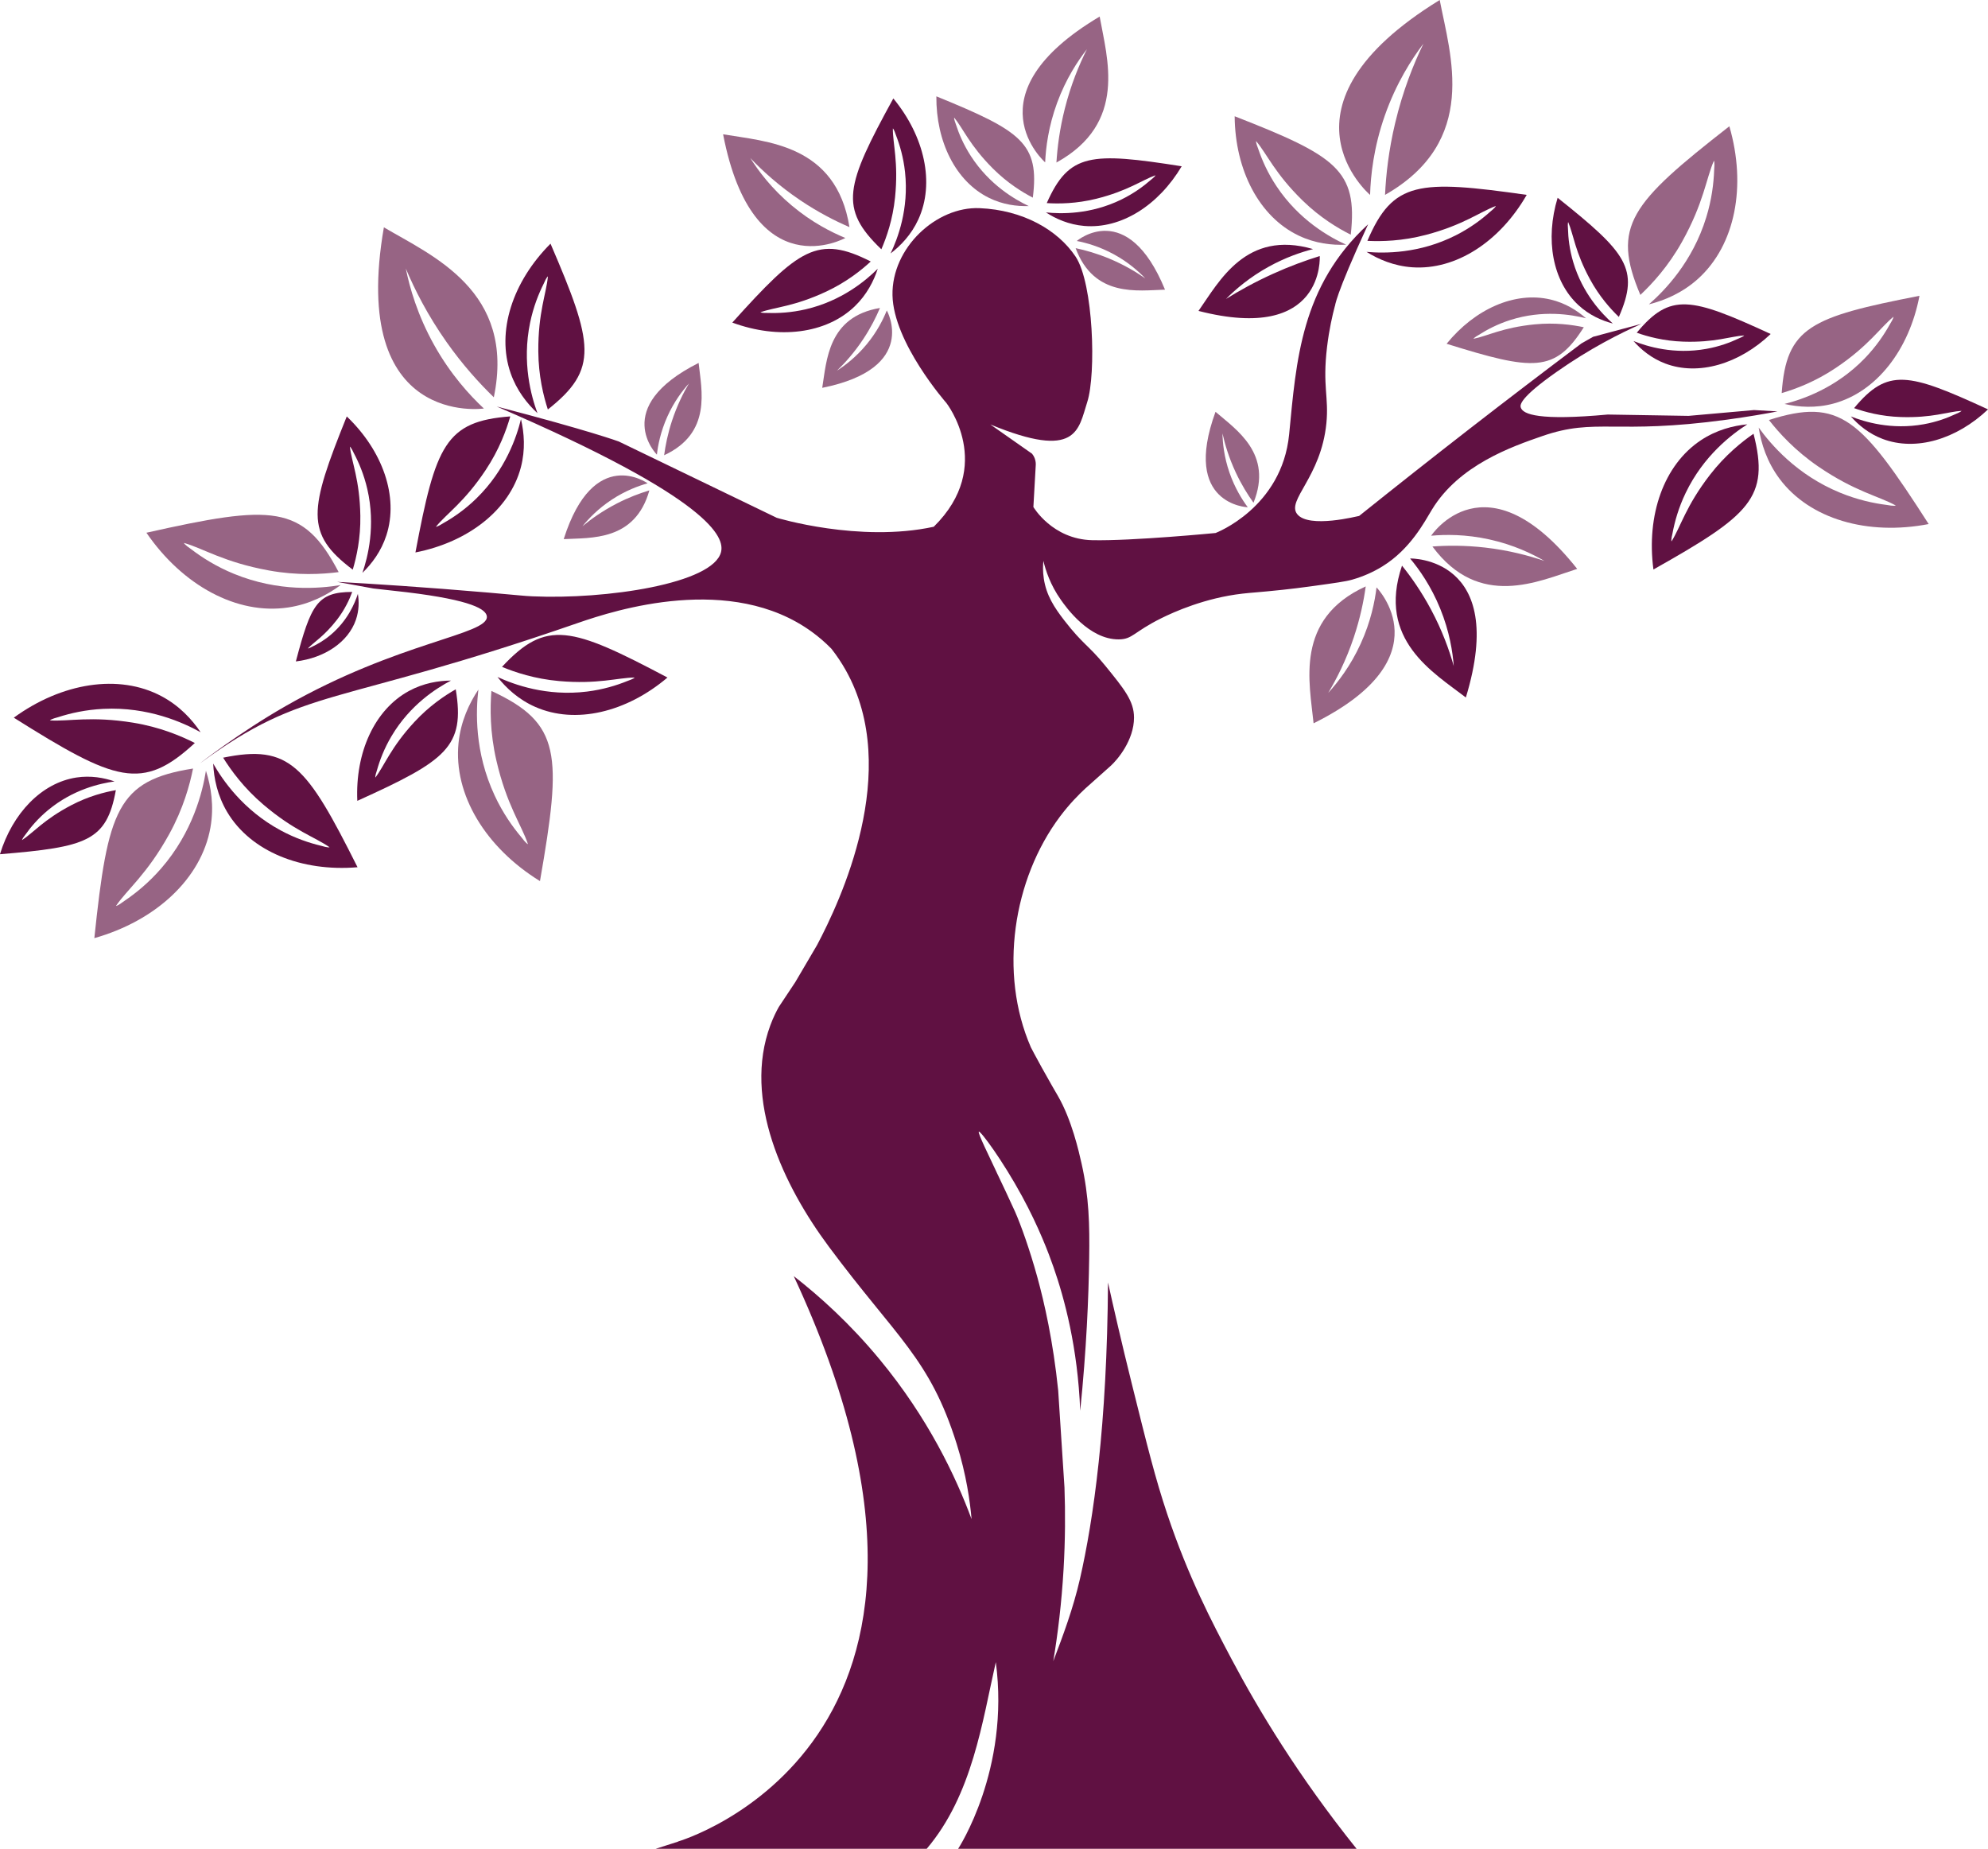 <?xml version="1.0" encoding="UTF-8"?><svg id="uuid-cfbb9f5d-c9da-4824-8043-15a70b37c9f8" xmlns="http://www.w3.org/2000/svg" width="597.83" height="555.89" viewBox="0 0 597.83 555.89"><g id="uuid-78bf7e1f-1fb1-4f2d-872a-75730d50da4a"><path d="M203.89,553.73s100.39-29.15,34.81-170.01c7.88,6.13,16.95,14.32,25.81,25.03,14.64,17.69,22.92,35.27,27.66,48.04-.45-5.17-1.53-13.26-4.49-22.67-8.08-25.71-18.02-31.8-38.46-59.3-13.64-18.36-25.88-44.11-17.56-66.53.88-2.38,1.84-4.26,2.55-5.52,1.65-2.49,3.3-4.98,4.96-7.47,2.18-3.72,4.36-7.43,6.55-11.15,6.78-12.85,25.62-52.31,8.64-82.58-1.22-2.18-2.65-4.34-4.32-6.48-1.9-1.94-3.85-3.61-5.83-5.05-24.34-17.78-59.25-6.59-70.27-2.77-74.35,25.77-81.77,18.76-113.75,42.23-.22.16,11.87-9.28,25.66-17.16,34.1-19.48,60.94-21.44,60.56-26.95-.15-2.12-4.32-4.92-24.09-7.31-3.35-.38-6.7-.75-10.05-1.13-3.63-.66-7.26-1.33-10.9-1.99,10.39.57,26.12,1.56,45.64,3.24,9.99.86,10.27.98,13.16,1.11,21.89.99,54.39-3.77,56.67-13.36,1.01-4.25-2.41-15.72-67.47-43.72,28,7.29,36.7,10.52,36.7,10.52l47.5,22.94s24.83,7.56,47.23,2.7c18.62-18.35,3.78-37.24,3.78-37.24,0,0-15.92-18.08-16.19-32.38-.27-14.3,13.22-26.72,26.18-26.18s23.48,6.48,28.88,14.57c5.4,8.1,6.21,35.35,3.51,43.72-2.7,8.37-2.97,17.54-29.15,6.75,4.18,2.93,8.37,5.87,12.55,8.8.25.31.57.78.81,1.42.31.84.33,1.58.3,2.02-.24,4.19-.47,8.39-.71,12.58,0,0,5.7,9.72,17.69,9.98,11.99.27,37.09-2.16,37.09-2.16,0,0,19.97-7.56,22.13-29.68,2.16-22.13,3.51-44.53,23.75-63.15-10.25,22.26-9.89,24.59-9.98,24.59,0,0-.01,0-.02,0-.73,2.76-1.72,7.03-2.35,12.31-1.41,11.79.58,15.03-.2,22.94-1.61,16.25-12.08,23.16-8.77,27.32,3.5,4.41,18.3.56,18.62.54,10.85-8.69,21.91-17.42,33.19-26.18,11.31-8.77,22.53-17.34,33.67-25.7,1.17-.66,2.34-1.33,3.51-1.99,4.84-1.29,9.67-2.59,14.51-3.88-6.32,2.8-15.4,7.34-25.5,14.44-11.14,7.82-11,9.95-10.79,10.66.62,2.16,5.66,4.04,26.18,2.16,8.1.13,16.19.27,24.29.4,6.57-.58,13.13-1.17,19.7-1.75l7.05.41c-3.5.67-8.8,1.61-15.28,2.49-33.77,4.6-39.24-.69-55.46,4.93-9.05,3.13-25.01,8.65-33.19,22.13-2.21,3.63-6.45,11.86-14.9,17.06-2.71,1.67-5.74,3.03-9.11,3.99-1.87.54-5.11.99-11.6,1.89-3.64.51-6.73.88-9.37,1.16-7.03.75-9.12.81-11.95,1.14-11.34,1.29-20.73,5.56-24.43,7.39-8.44,4.19-8.61,6.34-12.81,6.37-8.98.06-15.9-9.75-17.41-11.9-3.19-4.52-4.59-8.92-5.25-11.71-.13,1.27-.21,3.15.13,5.37.76,5.03,3.17,8.68,6.19,12.58,5.68,7.31,7.19,7.33,12.22,13.5,5.81,7.14,8.71,10.71,8.71,15.68,0,6.81-5,12.72-7.08,14.57-2.5,2.23-4.99,4.45-7.49,6.68-1.93,1.78-4.78,4.62-7.69,8.5-14.11,18.82-18.49,47.06-8.76,69.38.1.24,1.46,2.79,3.31,6.15,2.48,4.49,4.34,7.63,4.78,8.4,4.19,7.21,6.35,16.81,7.15,20.37,2.27,10.07,2.45,18.46,2.3,28.5-.17,11.82-.81,27.36-2.7,45.88-.74-19.05-4.75-33.81-8.06-43.28-1.44-4.13-4.4-11.97-9.4-21.18-5.87-10.81-12.52-19.77-13.03-19.47-.44.27,3.36,7.92,4.99,11.44.19.41.38.82.57,1.23.11.23.23.47.34.7.43.88,3.93,8.29,4.99,10.68,1.76,3.98,4.41,11.39,6.68,19.6,2.12,7.7,4.77,19.27,6.3,34.18.63,9.72,1.26,19.43,1.89,29.15.27,7.53.24,15.75-.27,24.56-.59,10.09-1.71,19.36-3.1,27.69,2.92-7.67,5.99-15.84,8.03-24.76,4.05-17.74,8.16-46.21,8.43-89.12,1.63,7.37,4.02,17.83,7.13,30.35,4.73,19.05,7.1,28.58,10.68,39.28,6.35,18.95,13.42,32.44,19.36,43.65,8.1,15.28,20.13,35.27,37.58,57.01h-119.82s15.65-23.75,11.33-56.13c-4.05,17.81-7.02,39.94-20.78,56.13h-81.5l6.75-2.16Z" fill="#601142"/><path d="M61.93,231.76c1.53,4.74,2.5,10.65,1.35,17.1-2.74,15.37-16.47,28.02-34.91,33.23,4.05-38.59,6.86-47.38,29.68-51-.99,4.95-2.94,12.06-7.15,19.7-6.66,12.07-12.64,16.65-15.99,21.56-.1.15.64-.04,2.45-1.42,3.41-2.3,7.34-5.47,11.11-9.81,9.53-10.98,12.44-23.02,13.46-29.35Z" fill="#601142" opacity=".65"/><path d="M34.45,234.97c-3.18-1.1-7.15-1.84-11.52-1.17-10.41,1.62-19.15,10.69-22.94,23.06,26.1-2.16,32.07-3.92,34.85-19.27-3.35.59-8.18,1.8-13.4,4.53-8.24,4.31-11.42,8.28-14.78,10.47-.1.06.04-.43.99-1.63,1.6-2.27,3.8-4.87,6.79-7.35,7.55-6.27,15.71-8.05,20-8.64Z" fill="#601142"/><path d="M64.11,229.6c.21,4.4,1.25,9.58,4.2,14.56,7.05,11.86,22.34,18.04,39.21,16.61-15.36-30.65-20.42-37.05-40.42-32.94,2.36,3.78,6.18,9.06,12.04,14.06,9.27,7.91,15.64,9.83,19.93,12.85.13.09-.54.17-2.47-.41-3.53-.84-7.78-2.24-12.24-4.66-11.3-6.11-17.45-15.16-20.26-20.08Z" fill="#601142"/><path d="M109,172.24c2.79-2.71,5.63-6.43,7.2-11.3,3.74-11.61-1.1-25.37-11.92-35.72-11.34,28.11-12.63,35.21,1.8,46.07,1.13-3.78,2.39-9.4,2.28-16.21-.17-10.77-2.62-16.12-3.14-20.73-.02-.14.43.26,1.17,1.88,1.51,2.83,3.06,6.47,4.07,10.84,2.55,11.07.15,20.44-1.47,25.18Z" fill="#601142"/><path d="M107.62,178.56c.36,2.24.38,4.97-.59,7.8-2.31,6.73-9.38,11.47-18.06,12.53,4.53-17.1,6.41-20.87,16.95-20.9-.79,2.16-2.17,5.23-4.6,8.38-3.85,4.97-6.86,6.62-8.71,8.59-.05.06.29.03,1.2-.47,1.7-.8,3.69-1.95,5.69-3.64,5.06-4.28,7.22-9.5,8.12-12.28Z" fill="#601142"/><path d="M102.44,175.92c-4,2.97-9.3,5.77-15.77,6.74-15.44,2.32-31.81-6.66-42.64-22.47,37.86-8.49,47.09-8.63,57.81,11.84-5.01.64-12.36,1.07-20.95-.49-13.57-2.46-19.81-6.67-25.53-8.27-.17-.05.24.6,2.13,1.87,3.26,2.5,7.53,5.21,12.85,7.4,13.45,5.52,25.78,4.44,32.11,3.38Z" fill="#601142" opacity=".65"/><path d="M143.87,207.34c-2.77,4.14-5.32,9.56-5.98,16.08-1.57,15.53,8.17,31.46,24.49,41.52,6.67-38.23,6.37-47.45-14.6-57.18-.4,5.03-.48,12.4,1.49,20.91,3.1,13.44,7.61,19.47,9.48,25.11.06.17-.61-.21-1.97-2.04-2.65-3.14-5.57-7.27-8-12.48-6.16-13.17-5.67-25.54-4.92-31.91Z" fill="#601142" opacity=".65"/><path d="M149.6,203.56c2.6,3.31,6.29,6.77,11.36,9,12.07,5.32,27.41,1.65,39.76-8.83-28.98-15.34-36.47-17.51-49.76-3.21,3.94,1.64,9.84,3.62,17.19,4.27,11.61,1.02,17.64-1.02,22.65-1.06.15,0-.33.43-2.15,1.05-3.22,1.31-7.3,2.57-12.12,3.17-12.19,1.51-22-2.12-26.93-4.39Z" fill="#601142"/><path d="M156.67,126.05c.96,4.1,1.37,9.14-.04,14.49-3.37,12.76-15.8,22.46-31.7,25.58,6.07-32.22,9.04-39.43,28.52-40.91-1.17,4.1-3.3,9.95-7.38,16.1-6.44,9.71-11.8,13.15-14.95,17.05-.09.12.54.01,2.16-1.03,3.03-1.7,6.56-4.1,10.03-7.5,8.78-8.59,12.06-18.52,13.36-23.79Z" fill="#601142"/><path d="M161.61,124.23c-3.09-2.86-6.24-6.82-8.06-12.04-4.33-12.46.56-27.46,12-38.92,12.96,30.12,14.53,37.76-.8,49.86-1.32-4.06-2.82-10.1-2.87-17.48-.08-11.65,2.44-17.5,2.88-22.49.01-.15-.46.29-1.22,2.06-1.56,3.1-3.15,7.07-4.13,11.82-2.49,12.03.34,22.1,2.21,27.19Z" fill="#601142"/><path d="M404.78,73.58c-4.21.19-9.24-.35-14.23-2.73-11.91-5.67-19.14-19.69-19.26-35.89,30.54,11.94,37.07,16.2,34.91,35.61-3.81-1.91-9.17-5.09-14.45-10.24-8.35-8.13-10.73-14.03-13.98-17.86-.1-.11-.11.53.61,2.31,1.11,3.29,2.81,7.21,5.51,11.25,6.81,10.22,15.97,15.29,20.9,17.54Z" fill="#601142" opacity=".65"/><path d="M410.95,75.74c3.57,2.23,8.21,4.24,13.73,4.63,13.16.92,26.36-7.72,34.43-21.77-32.46-4.63-40.24-4.14-47.91,13.82,4.26.21,10.49.08,17.62-1.8,11.27-2.97,16.25-6.93,20.96-8.66.14-.05-.17.52-1.67,1.72-2.58,2.32-6,4.89-10.33,7.08-10.96,5.55-21.42,5.45-26.82,4.98Z" fill="#601142"/><path d="M485.01,97.28c-3.29-.86-7.04-2.48-10.33-5.51-7.83-7.23-10.06-19.78-6.27-32.3,20.7,16.52,24.73,21.37,18.41,35.83-2.48-2.39-5.85-6.12-8.7-11.36-4.49-8.27-4.92-13.39-6.52-17.12-.05-.11-.21.38-.08,1.93.07,2.8.45,6.24,1.56,10,2.81,9.52,8.66,15.62,11.93,18.53Z" fill="#601142"/><path d="M491.24,102.56c2.25,2.55,5.38,5.18,9.56,6.76,9.97,3.76,22.19.12,31.68-8.89-24.05-11.09-30.19-12.51-40.28-.38,3.25,1.15,8.1,2.49,14.05,2.68,9.41.31,14.18-1.61,18.22-1.86.12,0-.25.36-1.69.94-2.54,1.2-5.77,2.4-9.63,3.09-9.77,1.76-17.84-.73-21.91-2.35Z" fill="#601142"/><path d="M556.6,125.23c2.25,2.55,5.38,5.18,9.56,6.76,9.97,3.76,22.19.12,31.68-8.89-24.05-11.09-30.19-12.51-40.28-.38,3.25,1.15,8.1,2.49,14.05,2.68,9.41.31,14.18-1.61,18.22-1.86.12,0-.25.36-1.69.94-2.54,1.2-5.77,2.4-9.63,3.09-9.77,1.76-17.84-.73-21.91-2.35Z" fill="#601142"/><path d="M495.84,91.52c4.7-1.18,10.06-3.42,14.79-7.68,11.26-10.17,14.62-27.99,9.42-45.87-29.72,23.19-35.52,30.03-26.76,50.71,3.57-3.36,8.43-8.62,12.56-16.03,6.52-11.7,7.22-18.99,9.54-24.27.07-.16.3.55.09,2.75-.14,3.99-.73,8.87-2.37,14.2-4.14,13.5-12.57,22.09-17.26,26.19Z" fill="#601142" opacity=".65"/><path d="M536.66,121.47c4.17.95,9.31,1.34,14.74-.13,12.95-3.5,22.75-16.21,25.82-32.39-32.73,6.37-40.05,9.44-41.43,29.25,4.16-1.22,10.1-3.42,16.33-7.61,9.83-6.61,13.3-12.08,17.25-15.31.12-.1.01.55-1.03,2.2-1.71,3.09-4.13,6.7-7.56,10.25-8.68,8.98-18.77,12.38-24.11,13.73Z" fill="#601142" opacity=".65"/><path d="M525.47,127.59c-4.26.41-9.25,1.66-13.95,4.77-11.19,7.4-16.48,22.55-14.3,38.88,29.06-16.36,35.03-21.58,30.1-40.82-3.57,2.47-8.51,6.43-13.1,12.36-7.25,9.37-8.82,15.65-11.54,19.97-.08.13-.19-.52.28-2.42.65-3.47,1.81-7.66,3.95-12.11,5.41-11.26,13.91-17.66,18.55-20.63Z" fill="#601142"/><path d="M476.93,95.7c-2.64-2.31-6.19-4.59-10.68-5.64-10.7-2.52-22.71,2.84-31.23,13.31,26.08,8.14,32.55,8.78,41.26-4.97-3.48-.74-8.62-1.46-14.73-.87-9.67.94-14.29,3.53-18.4,4.33-.12.02.2-.4,1.6-1.19,2.44-1.56,5.59-3.22,9.44-4.45,9.76-3.1,18.35-1.62,22.73-.52Z" fill="#601142" opacity=".65"/><path d="M528.87,128.57c.74,4.78,2.48,10.33,6.3,15.43,9.09,12.14,26.53,17.12,44.82,13.58-20.37-31.72-26.65-38.12-48.04-31.29,3.02,3.86,7.82,9.18,14.81,13.97,11.06,7.57,18.25,8.92,23.29,11.72.15.08-.57.25-2.75-.16-3.96-.5-8.76-1.54-13.93-3.66-13.07-5.36-20.85-14.54-24.5-19.59Z" fill="#601142" opacity=".65"/><path d="M135.64,204.64c-3.78.03-8.26.75-12.62,3.11-10.41,5.64-16.22,18.54-15.57,33.06,26.8-12.13,32.45-16.25,29.6-33.54-3.32,1.89-7.97,4.99-12.46,9.85-7.1,7.68-8.96,13.07-11.69,16.65-.08.11-.12-.47.44-2.1.84-3,2.18-6.59,4.41-10.34,5.62-9.48,13.59-14.45,17.9-16.7Z" fill="#601142"/><path d="M60.33,220.18c-2.59-3.85-6.36-7.96-11.75-10.83-12.83-6.84-30-4.06-44.43,6.45,30.59,19.24,38.65,22.24,54.44,7.61-4.19-2.12-10.52-4.79-18.54-6.1-12.68-2.07-19.47-.32-24.99-.69-.16-.01.4-.45,2.45-.98,3.64-1.18,8.23-2.23,13.58-2.49,13.52-.66,24.01,4.13,29.24,7.03Z" fill="#601142"/><path d="M412,58.6s-31.29-26.51,20.95-58.6c3.18,16.57,11.93,42.42-16.44,58.6.28-6.11,1.1-13.45,3.04-21.59,2.29-9.65,5.5-17.68,8.5-23.88-3.56,4.69-8.2,11.91-11.6,21.59-3.36,9.57-4.27,18.03-4.44,23.88Z" fill="#601142" opacity=".65"/><path d="M309.35,61.96c-3.55.11-7.79-.41-11.97-2.48-9.98-4.93-15.9-16.85-15.8-30.51,25.61,10.44,31.07,14.12,29.01,30.46-3.19-1.66-7.67-4.41-12.06-8.81-6.94-6.96-8.88-11.97-11.57-15.23-.08-.1-.1.45.48,1.96.89,2.79,2.29,6.12,4.51,9.56,5.62,8.71,13.28,13.09,17.41,15.05Z" fill="#601142" opacity=".65"/><path d="M314.53,63.87c2.98,1.93,6.88,3.68,11.53,4.07,11.09.94,22.32-6.19,29.3-17.94-27.32-4.31-33.89-3.99-40.58,11.07,3.59.23,8.84.19,14.88-1.3,9.54-2.37,13.79-5.65,17.78-7.05.12-.04-.15.43-1.43,1.43-2.21,1.93-5.12,4.05-8.8,5.85-9.31,4.54-18.14,4.34-22.68,3.87Z" fill="#601142"/><path d="M314.3,48.82s-23.24-20.28,16.39-43.84c2.21,12.5,8.51,32.03-13,43.89.28-4.59.98-10.1,2.52-16.2,1.83-7.24,4.33-13.24,6.65-17.87-2.73,3.49-6.3,8.87-8.96,16.11-2.63,7.16-3.4,13.51-3.6,17.91Z" fill="#601142" opacity=".65"/><path d="M263.96,80.81c-1.19,3.65-3.27,7.78-6.9,11.28-8.67,8.35-22.97,10.02-36.84,4.91,20.01-22.24,25.75-26.45,41.63-18.37-2.86,2.64-7.29,6.19-13.39,9.05-9.63,4.51-15.43,4.66-19.74,6.2-.13.05.42.27,2.17.22,3.17.11,7.06-.09,11.38-1.09,10.92-2.53,18.19-8.72,21.69-12.21Z" fill="#601142"/><path d="M267.79,76.23c3.05-2.33,6.26-5.65,8.37-10.24,5.02-10.94,1.87-24.99-7.52-36.39-14.39,26.23-16.47,33.04-3.6,45.36,1.55-3.57,3.44-8.93,4.12-15.62,1.08-10.58-.7-16.1-.66-20.68,0-.14.39.31.93,1.98,1.15,2.95,2.25,6.69,2.73,11.1,1.21,11.14-2.23,20.05-4.36,24.51Z" fill="#601142"/><path d="M254.22,71.55s-27.76,15.45-36.77-31.17c12.88,2.21,34.01,2.92,38,27.91-4.35-1.87-9.45-4.47-14.82-8.09-6.37-4.3-11.32-8.81-15-12.68,2.43,3.86,6.4,9.2,12.49,14.3,6.02,5.05,11.91,8.01,16.1,9.74Z" fill="#601142" opacity=".65"/><path d="M424.06,167.93s29.67-.64,16.75,41.8c-9.67-7.46-26.81-17.27-19.2-39.64,2.78,3.45,5.85,7.82,8.71,13.16,3.39,6.33,5.5,12.22,6.85,17.02-.32-4.25-1.27-10.39-4.07-17.26-2.77-6.8-6.33-11.82-9.05-15.07Z" fill="#601142"/><path d="M413.94,176.62s20.82,21.15-18.92,40.87c-1.21-12.15-5.83-31.36,15.68-41.16-.6,4.39-1.68,9.62-3.6,15.36-2.28,6.81-5.12,12.38-7.68,16.66,2.87-3.15,6.69-8.05,9.77-14.8,3.05-6.68,4.25-12.71,4.76-16.92Z" fill="#601142" opacity=".65"/><path d="M430.37,161.09s16.34-24.78,43.92,9.97c-11.63,3.72-29.45,12.25-43.53-6.73,4.42-.33,9.76-.37,15.77.31,7.14.81,13.18,2.42,17.9,4.03-3.68-2.15-9.27-4.86-16.52-6.46-7.17-1.59-13.32-1.5-17.54-1.12Z" fill="#601142" opacity=".65"/><path d="M375.23,152.53s-19.96-.67-9.7-28.7c6.22,5.37,17.37,12.59,11.42,27.34-1.74-2.42-3.64-5.47-5.36-9.16-2.04-4.38-3.24-8.41-3.97-11.69.06,2.87.47,7.03,2.09,11.75,1.61,4.67,3.82,8.17,5.52,10.46Z" fill="#601142" opacity=".65"/><path d="M266.68,93.36s9.84,17.38-19.42,23.26c1.33-8.11,1.68-21.39,17.36-24.01-1.16,2.74-2.77,5.96-5.02,9.35-2.67,4.03-5.48,7.15-7.9,9.49,2.41-1.55,5.75-4.07,8.93-7.92,3.15-3.81,4.98-7.52,6.04-10.17Z" fill="#601142" opacity=".65"/><path d="M323.82,72.45s15.19-12.96,26.52,14.65c-8.21.23-21.32,2.42-26.88-12.48,2.91.61,6.38,1.58,10.14,3.15,4.46,1.86,8.07,4.02,10.81,5.95-1.98-2.08-5.08-4.87-9.47-7.26-4.34-2.36-8.33-3.46-11.13-4Z" fill="#601142" opacity=".65"/><path d="M197.53,136.7s-14.09-14.14,12.56-27.57c.87,8.17,4.05,21.07-10.37,27.76.39-2.95,1.09-6.48,2.36-10.35,1.51-4.59,3.39-8.35,5.1-11.24-1.92,2.13-4.47,5.44-6.51,10-2.02,4.51-2.81,8.57-3.13,11.41Z" fill="#601142" opacity=".65"/><path d="M194.75,145.33s-16.2-11.67-25.23,16.78c8.2-.44,21.45.65,25.76-14.65-2.85.85-6.23,2.1-9.84,3.97-4.29,2.22-7.71,4.67-10.29,6.82,1.8-2.23,4.67-5.28,8.84-8.02,4.13-2.71,8.02-4.13,10.76-4.9Z" fill="#601142" opacity=".65"/><path d="M145.52,122.84s-40.58,5.91-30.08-54.48c14.53,8.58,39.7,19.12,33.06,51.1-4.39-4.26-9.36-9.73-14.18-16.56-5.72-8.11-9.62-15.82-12.29-22.17,1.17,5.77,3.51,14.03,8.51,22.98,4.95,8.86,10.69,15.13,14.97,19.13Z" fill="#601142" opacity=".65"/><path d="M396.87,76.99s1.72,26.32-36.46,16.5c6.24-8.88,14.29-24.48,34.45-18.59-3.6.92-8.22,2.49-13.2,5.22-5.83,3.2-10.1,6.88-12.98,9.77,3.99-2.48,8.66-5.08,14.02-7.51,5.09-2.31,9.87-4.06,14.18-5.39Z" fill="#601142"/></g></svg>